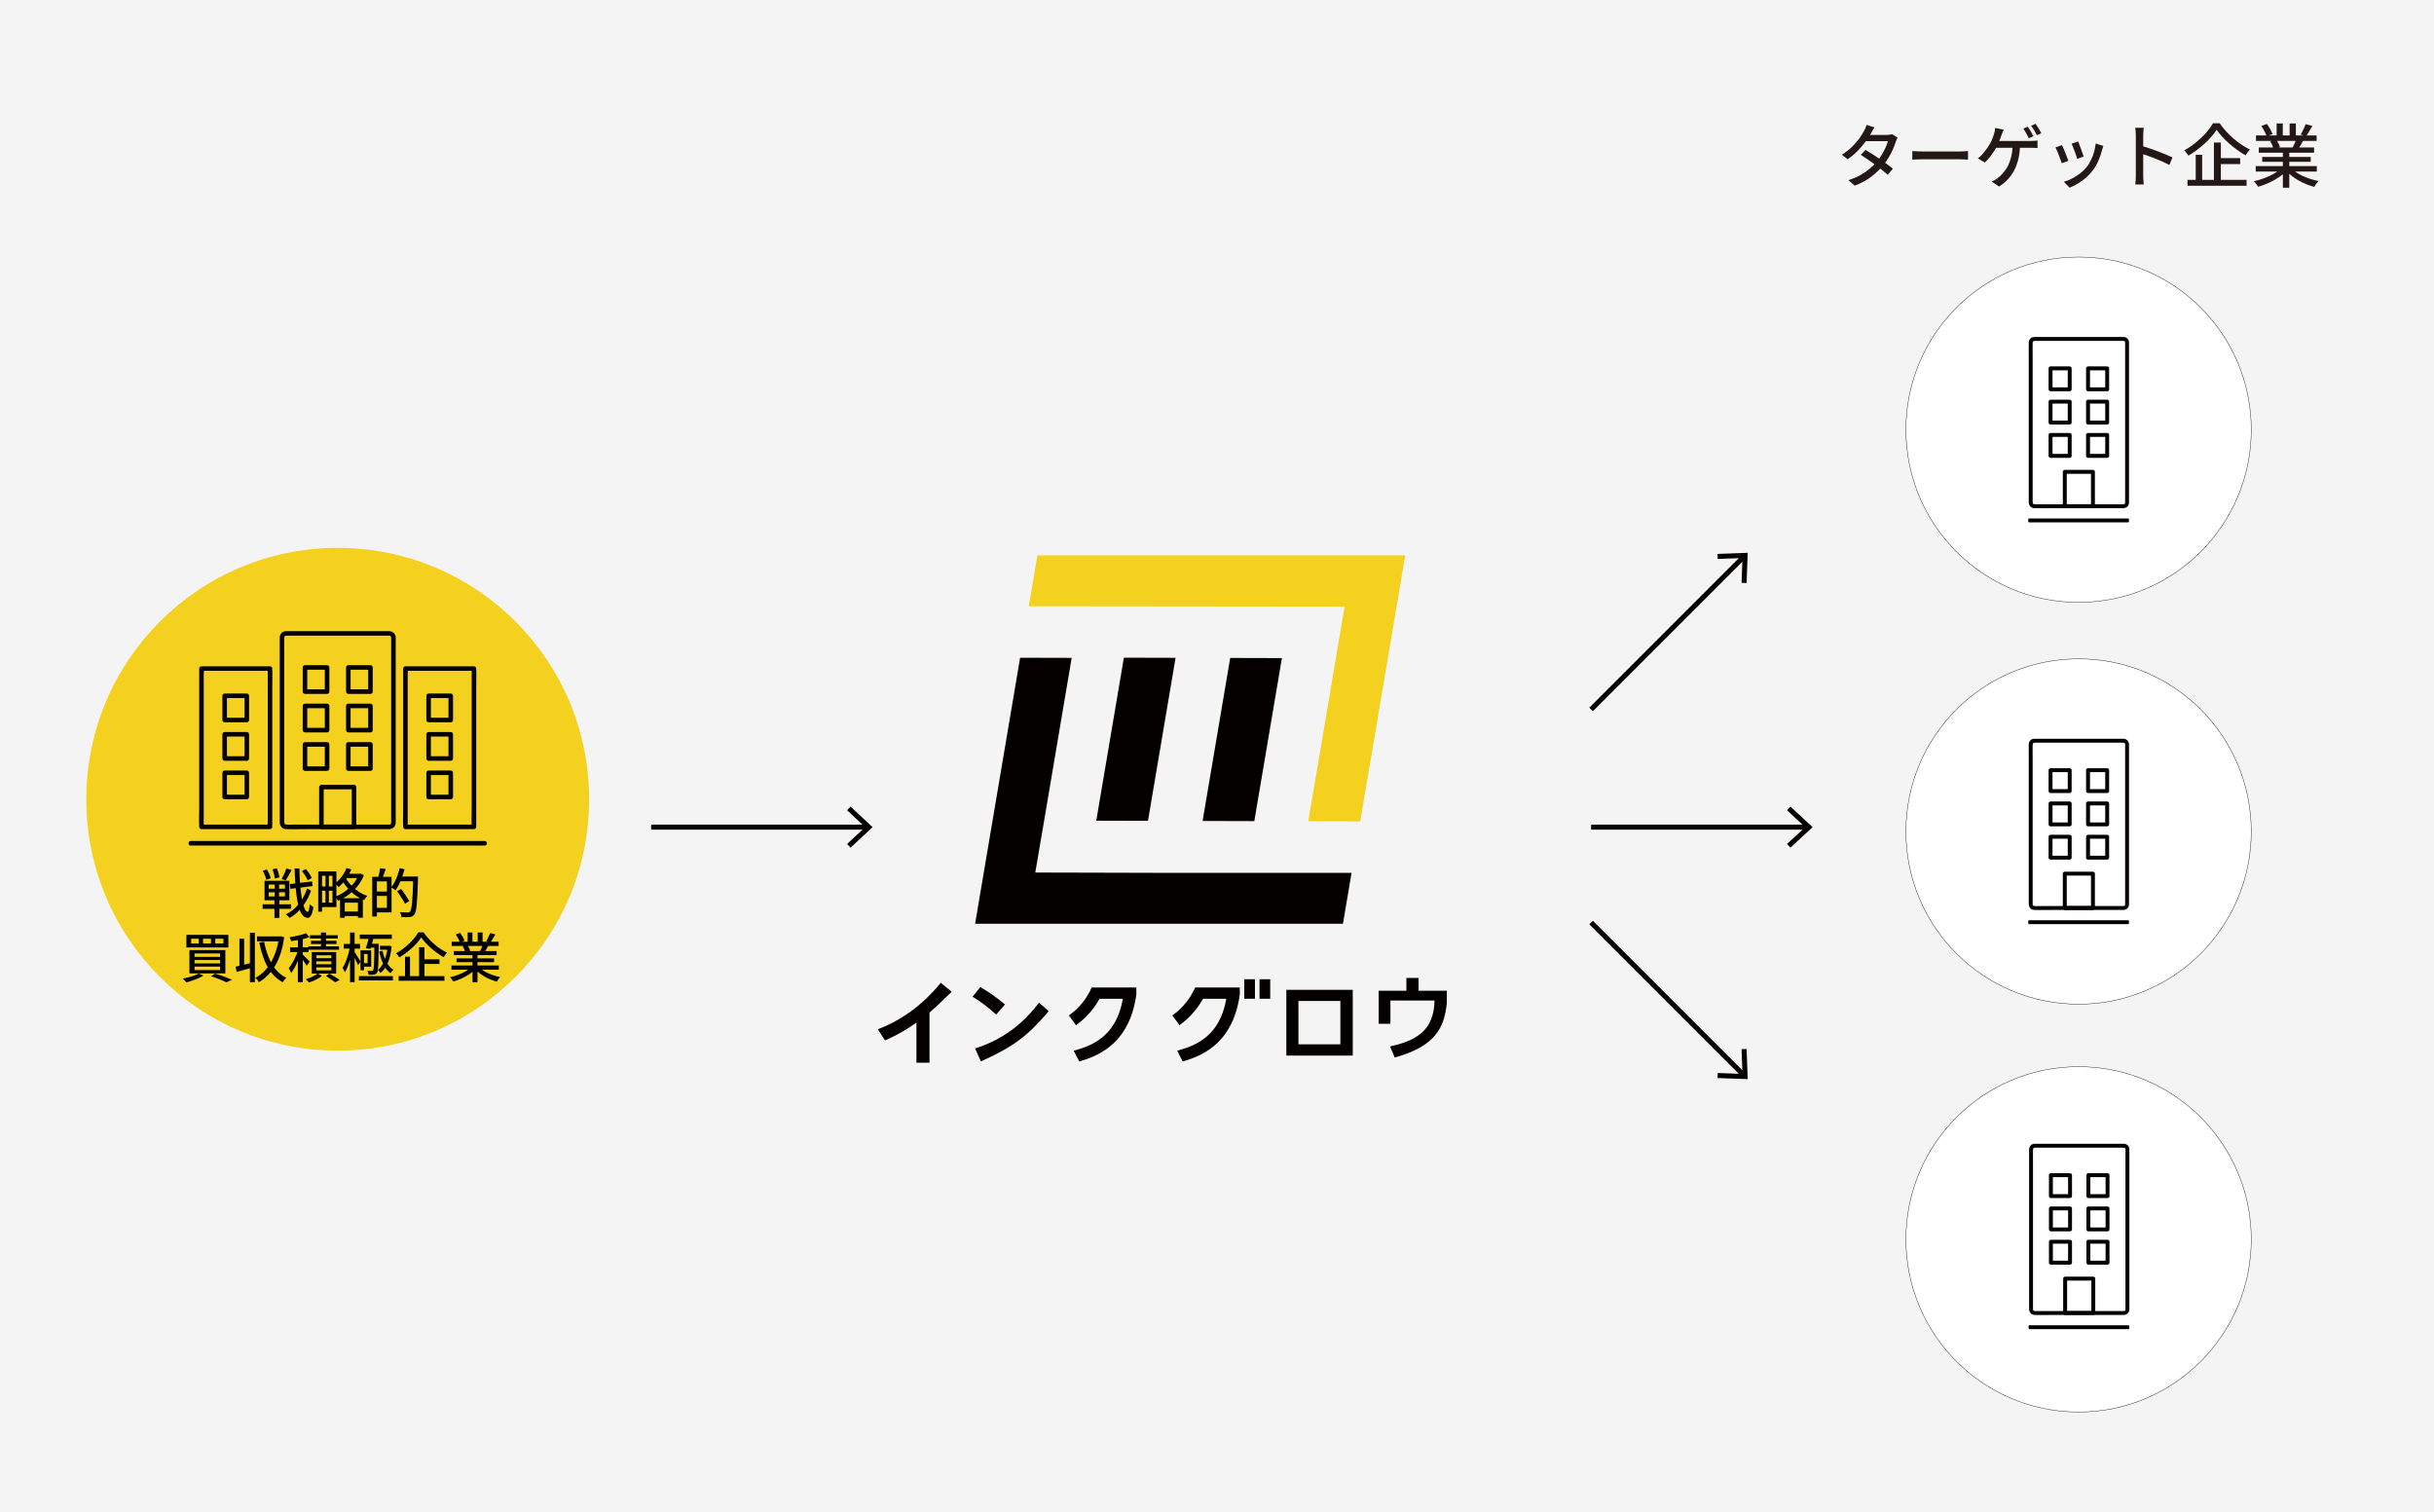 <?xml version="1.0" encoding="UTF-8"?>
<svg id="_レイヤー_2" data-name="レイヤー 2" xmlns="http://www.w3.org/2000/svg" viewBox="0 0 1453.79 903.24">
  <defs>
    <style>
      .cls-1 {
        fill: #231815;
      }

      .cls-2 {
        fill: none;
        stroke: #040000;
        stroke-width: 3px;
      }

      .cls-2, .cls-3 {
        stroke-miterlimit: 10;
      }

      .cls-4 {
        fill: #f4d01f;
      }

      .cls-5 {
        fill: #f4f4f4;
      }

      .cls-6 {
        fill: #040000;
      }

      .cls-3 {
        fill: #fff;
        stroke: #231815;
        stroke-width: .25px;
      }
    </style>
  </defs>
  <g id="_レイヤー_1-2" data-name="レイヤー 1">
    <g>
      <rect class="cls-5" width="1453.79" height="903.24"/>
      <circle class="cls-4" cx="201.71" cy="477.38" r="150.15"/>
      <g>
        <path class="cls-1" d="M1119.6,76.09c-.41.61-.82,1.27-1.22,1.98-.4.72-.71,1.28-.93,1.69-.88,1.54-2,3.24-3.37,5.08-1.36,1.85-2.93,3.66-4.69,5.43-1.76,1.78-3.69,3.4-5.79,4.86l-3.51-2.73c2.4-1.49,4.46-3.09,6.18-4.79,1.72-1.71,3.16-3.37,4.32-5,1.16-1.63,2.07-3.06,2.73-4.3.25-.41.53-.98.85-1.71.32-.73.56-1.4.72-2l4.71,1.49ZM1133.4,82.21c-.19.33-.39.74-.6,1.22-.21.48-.38.93-.52,1.34-.41,1.32-.97,2.78-1.67,4.38-.7,1.6-1.54,3.22-2.52,4.86-.98,1.64-2.07,3.22-3.29,4.73-1.9,2.34-4.24,4.58-7,6.72-2.77,2.14-6.11,3.95-10.02,5.43l-3.76-3.31c2.7-.83,5.1-1.83,7.21-3.02,2.11-1.18,3.97-2.47,5.6-3.86,1.63-1.39,3.04-2.8,4.26-4.24,1.02-1.21,1.96-2.53,2.83-3.97.87-1.43,1.62-2.87,2.27-4.3.65-1.43,1.11-2.73,1.38-3.88h-14.75l1.57-3.72h12.56c.58,0,1.14-.04,1.7-.12.55-.08,1.02-.19,1.4-.33l3.35,2.07ZM1114.27,89.52c1.29.77,2.69,1.63,4.17,2.58,1.49.95,2.98,1.94,4.46,2.98,1.49,1.03,2.9,2.03,4.24,3,1.34.96,2.49,1.86,3.45,2.69l-3.06,3.64c-.94-.85-2.06-1.8-3.37-2.85-1.31-1.05-2.71-2.12-4.22-3.22-1.5-1.1-2.99-2.16-4.46-3.16-1.47-1.01-2.83-1.91-4.07-2.71l2.85-2.93Z"/>
        <path class="cls-1" d="M1142.2,90.23c.47.03,1.04.06,1.71.1.67.04,1.41.08,2.19.1.79.03,1.54.04,2.25.04h22.48c.99,0,1.89-.03,2.69-.1.8-.07,1.45-.12,1.94-.14v5.12c-.47-.03-1.13-.07-1.98-.12-.85-.05-1.74-.08-2.65-.08h-22.48c-1.13,0-2.26.02-3.39.06s-2.05.09-2.77.14v-5.12Z"/>
        <path class="cls-1" d="M1196.71,77.42c-.19.5-.4,1.03-.62,1.59-.22.56-.41,1.07-.58,1.51-.19.66-.45,1.38-.76,2.17-.32.79-.66,1.59-1.01,2.42-.36.83-.72,1.61-1.07,2.36-.55,1.05-1.23,2.18-2.03,3.39-.8,1.21-1.65,2.36-2.54,3.45-.9,1.09-1.78,2-2.67,2.75l-4.09-2.48c.74-.52,1.47-1.15,2.17-1.88.7-.73,1.37-1.5,2-2.31.63-.81,1.21-1.61,1.74-2.4.52-.79.96-1.49,1.32-2.13.58-.99,1.06-2,1.45-3.02.39-1.02.7-1.91.95-2.69.19-.61.35-1.23.48-1.88.12-.65.2-1.26.23-1.84l5.04.99ZM1206.55,86.47c-.08,3.14-.43,5.98-1.03,8.51-.61,2.54-1.45,4.81-2.52,6.84-1.07,2.03-2.37,3.84-3.88,5.43s-3.22,2.99-5.12,4.17l-4.42-2.98c.66-.25,1.31-.56,1.94-.93.63-.37,1.18-.75,1.65-1.14,1.13-.85,2.21-1.86,3.24-3.02s1.97-2.53,2.81-4.13c.84-1.6,1.51-3.45,2.03-5.56.51-2.11.79-4.51.85-7.21h4.46ZM1190.93,84.19h21.99c.52,0,1.17-.02,1.94-.06s1.47-.1,2.11-.19v4.46c-.72-.05-1.45-.09-2.21-.1-.76-.01-1.37-.02-1.84-.02h-22.4l.41-4.09ZM1211.14,75.68c.36.5.74,1.08,1.16,1.76.41.68.81,1.36,1.2,2.05.39.69.72,1.31.99,1.86l-2.73,1.2c-.41-.85-.92-1.82-1.53-2.91-.61-1.09-1.18-2.03-1.74-2.83l2.64-1.12ZM1215.85,73.94c.36.5.75,1.09,1.18,1.8.43.7.84,1.39,1.24,2.07.4.68.72,1.26.97,1.76l-2.69,1.16c-.44-.88-.97-1.85-1.59-2.91-.62-1.06-1.22-1.98-1.8-2.75l2.69-1.12Z"/>
        <path class="cls-1" d="M1231.59,86.67c.25.47.54,1.11.89,1.92.34.81.7,1.69,1.07,2.62.37.94.72,1.83,1.05,2.69.33.85.59,1.57.79,2.15l-3.93,1.45c-.17-.52-.41-1.23-.74-2.13-.33-.9-.68-1.83-1.05-2.79s-.73-1.85-1.07-2.67c-.34-.81-.64-1.43-.89-1.84l3.88-1.41ZM1256.31,87.17c-.19.52-.35.98-.48,1.36-.12.39-.23.74-.31,1.07-.55,2.2-1.29,4.37-2.21,6.49-.92,2.12-2.12,4.12-3.58,5.99-1.9,2.42-4.06,4.47-6.47,6.14-2.41,1.67-4.79,2.96-7.13,3.86l-3.43-3.51c1.54-.44,3.14-1.07,4.79-1.9s3.24-1.82,4.77-2.98c1.53-1.16,2.86-2.44,3.99-3.84.94-1.18,1.79-2.54,2.56-4.07s1.41-3.15,1.9-4.88c.5-1.72.84-3.45,1.03-5.19l4.55,1.45ZM1241.22,84.52c.19.41.44,1.03.74,1.84.3.81.63,1.68.97,2.6.34.92.66,1.8.95,2.62s.5,1.46.64,1.9l-3.88,1.4c-.11-.5-.3-1.15-.58-1.96-.28-.81-.58-1.67-.91-2.56-.33-.9-.65-1.76-.97-2.58-.32-.83-.6-1.49-.85-1.98l3.88-1.28Z"/>
        <path class="cls-1" d="M1275.69,104.86v-23.89c0-.66-.03-1.43-.08-2.29-.06-.87-.15-1.65-.29-2.33h5.08c-.06.66-.12,1.42-.19,2.27s-.1,1.64-.1,2.36v23.89c0,.44.01.98.04,1.61.03.63.07,1.27.12,1.92.05.65.11,1.23.17,1.76h-5.08c.11-.72.19-1.58.25-2.58.05-1.01.08-1.91.08-2.71ZM1279.16,87.13c1.35.39,2.87.86,4.55,1.43,1.68.56,3.38,1.17,5.08,1.82,1.71.65,3.33,1.29,4.88,1.92,1.54.63,2.85,1.21,3.93,1.74l-1.86,4.5c-1.16-.63-2.46-1.27-3.91-1.92-1.45-.65-2.93-1.27-4.44-1.88-1.52-.61-2.98-1.16-4.4-1.65-1.42-.5-2.69-.92-3.82-1.28v-4.67Z"/>
        <path class="cls-1" d="M1323.96,77.5c-.83,1.32-1.84,2.67-3.04,4.05-1.2,1.38-2.54,2.75-4.03,4.11-1.49,1.36-3.06,2.67-4.71,3.91s-3.35,2.37-5.08,3.39c-.17-.3-.39-.65-.68-1.03-.29-.39-.59-.76-.91-1.14s-.63-.7-.93-.97c2.42-1.32,4.75-2.89,6.96-4.69,2.22-1.8,4.22-3.71,5.99-5.72,1.78-2.01,3.19-3.94,4.24-5.79h4.01c1.1,1.63,2.36,3.21,3.76,4.75,1.41,1.54,2.89,3,4.46,4.36s3.2,2.61,4.88,3.74c1.68,1.13,3.35,2.08,5,2.85-.5.47-.97,1.02-1.43,1.65-.46.63-.86,1.24-1.22,1.82-1.63-.94-3.27-2-4.92-3.2-1.65-1.2-3.25-2.47-4.79-3.8-1.54-1.34-2.96-2.71-4.24-4.13s-2.39-2.8-3.33-4.15ZM1306.56,107.42h35.29v3.55h-35.29v-3.55ZM1311.48,92.46h3.84v16.74h-3.84v-16.74ZM1322.35,85.14h4.13v24.18h-4.13v-24.18ZM1324.25,94.44h13.76v3.55h-13.76v-3.55Z"/>
        <path class="cls-1" d="M1362.52,100.56l3.14,1.45c-1.3,1.41-2.87,2.73-4.71,3.97-1.85,1.24-3.83,2.34-5.95,3.29-2.12.95-4.22,1.72-6.28,2.29-.19-.36-.43-.74-.72-1.14-.29-.4-.59-.79-.91-1.18-.32-.39-.63-.72-.93-.99,2.07-.44,4.13-1.05,6.2-1.82s4-1.66,5.79-2.67c1.79-1.01,3.25-2.07,4.38-3.2ZM1347.31,99.2h36.49v3.26h-36.49v-3.26ZM1347.47,80.89h36.2v3.26h-36.2v-3.26ZM1349.13,88.08h33.02v3.14h-33.02v-3.14ZM1350.62,75.22l3.35-1.16c.69.91,1.35,1.93,1.98,3.06.63,1.13,1.1,2.12,1.41,2.98l-3.55,1.28c-.25-.83-.67-1.82-1.28-2.98-.61-1.16-1.24-2.22-1.9-3.18ZM1351.19,93.74h28.97v2.89h-28.97v-2.89ZM1355.95,84.32l3.76-.66c.44.63.85,1.35,1.24,2.15.38.8.66,1.49.83,2.07l-3.93.74c-.14-.58-.39-1.27-.74-2.09-.36-.81-.74-1.55-1.16-2.21ZM1359.79,73.74h3.68v8.68h-3.68v-8.68ZM1363.51,89.61h3.84v22.52h-3.84v-22.52ZM1368.35,100.48c.88.85,1.93,1.68,3.16,2.48,1.23.8,2.57,1.54,4.03,2.21,1.46.68,2.98,1.26,4.57,1.76,1.58.5,3.17.9,4.77,1.2-.28.28-.58.62-.93,1.03-.34.41-.66.84-.95,1.28-.29.44-.53.84-.72,1.2-1.63-.44-3.24-.99-4.83-1.63-1.6-.65-3.13-1.4-4.61-2.25-1.47-.85-2.85-1.78-4.13-2.79-1.28-1.01-2.4-2.09-3.37-3.24l3.02-1.24ZM1367.56,73.74h3.72v8.47h-3.72v-8.47ZM1371.61,82.95l4.09.99c-.52.96-1.05,1.89-1.57,2.79-.52.9-1.02,1.66-1.49,2.29l-3.26-.95c.38-.74.79-1.6,1.22-2.56.43-.96.76-1.82,1.01-2.56ZM1377.11,74.19l4.05,1.03c-.63,1.1-1.29,2.2-1.96,3.31-.68,1.1-1.29,2.05-1.84,2.85l-3.18-.99c.36-.58.72-1.23,1.07-1.96.36-.73.7-1.47,1.03-2.21.33-.74.61-1.42.83-2.03Z"/>
      </g>
      <g>
        <path id="_パス_223" data-name="パス 223" class="cls-6" d="M547.38,634.75v-23.98c-5.61,4.06-11.64,7.51-17.99,10.29l-.79.35-4.32-6.64,1.16-.45c13.46-5.26,25.84-14.42,35.81-26.51l.64-.78,6.56,5.32-.82.79c-7.15,6.94-8.19,7.9-12.46,11.65v29.95h-7.8Z"/>
        <path id="_パス_224" data-name="パス 224" class="cls-6" d="M582.39,626.23l1.07-.35c10.95-3.55,20.92-9.63,29.08-17.75,2.64-2.64,5.12-5.44,7.42-8.38l.66-.85,5.74,5.03-.64.76c-11.95,14.1-20.68,20.57-38.92,28.84l-.92.42-3.48-7.71Z"/>
        <path id="_パス_225" data-name="パス 225" class="cls-6" d="M594.23,605.3c-3.82-3.49-7.95-6.63-12.35-9.38l-.97-.6,4.61-5.76.75.44c4.66,2.71,9.08,5.83,13.19,9.32l.79.66-5.27,6-.76-.69Z"/>
        <path id="_パス_226" data-name="パス 226" class="cls-6" d="M768.31,591.21h39.67v39.27h-39.67v-39.27ZM800.58,597.87h-25.05v25.89h25.05v-25.89Z"/>
        <path id="_パス_227" data-name="パス 227" class="cls-6" d="M830.3,624.99l.7-.15c20.71-4.49,25.38-14.14,25.85-27.25h-26.37v13.89h-7.02v-19.74h16.56v-7.62h7.27v7.62h16.89v7.17c-1.45,15.18-7.08,25.9-30.62,32.58l-.52.15-2.75-6.65Z"/>
        <path id="_パス_228" data-name="パス 228" class="cls-6" d="M641.31,627.54l2.32-.65c15.57-4.36,24.17-14,27.03-30.34h-13.86c-2.49,4.23-6.16,9.65-12.43,14.51l-1.67,1.29-4.27-5.83,1.51-1.15c4.94-3.82,8.9-8.76,11.58-14.4l.53-1.17h26.67v4.18c-3.83,27.6-20.35,35.77-32.44,39.52l-1.65.52-3.32-6.49Z"/>
        <path id="_パス_229" data-name="パス 229" class="cls-6" d="M703.1,627.54l2.32-.65c15.57-4.36,24.17-14,27.03-30.34h-13.86c-2.49,4.23-6.16,9.65-12.43,14.51l-1.67,1.29-4.27-5.83,1.51-1.15c4.94-3.82,8.9-8.76,11.58-14.4l.53-1.17h26.67v4.18c-3.83,27.6-20.35,35.77-32.44,39.52l-1.65.52-3.32-6.49Z"/>
        <rect id="_長方形_16" data-name="長方形 16" class="cls-6" x="752.29" y="584.89" width="6.38" height="11.65"/>
        <rect id="_長方形_17" data-name="長方形 17" class="cls-6" x="743.18" y="584.89" width="6.38" height="11.65"/>
        <polygon class="cls-6" points="654.79 490.19 685.67 490.27 702.15 392.9 671.28 392.82 654.79 490.19"/>
        <polygon class="cls-6" points="718.3 490.35 749.18 490.44 765.66 393.07 734.78 392.99 718.3 490.35"/>
        <polygon class="cls-4" points="803.12 362.31 781.42 490.52 812.44 490.6 839.31 331.71 619.63 331.71 614.48 362.11 803.12 362.31"/>
        <polygon class="cls-6" points="696.77 521.35 681.87 521.31 651 521.23 618.36 521.15 623.62 490.31 640.1 392.94 609.3 392.86 582.42 551.75 802.12 551.75 807.26 521.35 696.77 521.35"/>
      </g>
      <g>
        <path class="cls-6" d="M232.64,492.51h-57c-1.54,0-3.11.09-4.65,0-1.16-.07-1.22-.87-1.22-1.77v-100.41c0-3.13-.08-6.27,0-9.4.03-1.22.96-1.26,1.91-1.26h59.17c.99,0,2.67-.33,2.8,1.05.07.78,0,1.6,0,2.38v107.07c0,.87.24,2.27-1.01,2.35-1.72.11-1.74,2.8,0,2.7,2.11-.13,3.63-1.64,3.71-3.77.01-.28,0-.55,0-.83v-107.8c0-.71.03-1.42,0-2.13-.09-2.11-1.66-3.63-3.76-3.71-.42-.02-.85,0-1.28,0h-59.72c-.37,0-.74-.02-1.11.02-2,.18-3.34,1.81-3.41,3.76-.03.88,0,1.76,0,2.64v14.69c0,7.64,0,15.27,0,22.91v69.93c0,2.28,1.29,4.2,3.77,4.29,4.42.16,8.88,0,13.31,0h48.48c1.74,0,1.74-2.7,0-2.7Z"/>
        <path class="cls-6" d="M211.44,492.51h-19.46c.45.45.9.9,1.35,1.35v-23.75c-.45.45-.9.9-1.35,1.35h19.46c-.45-.45-.9-.9-1.35-1.35v23.75c0,1.74,2.7,1.74,2.7,0v-23.75c0-.73-.62-1.35-1.35-1.35h-19.46c-.73,0-1.35.62-1.35,1.35v23.75c0,.73.62,1.35,1.35,1.35h19.46c1.74,0,1.74-2.7,0-2.7Z"/>
        <path class="cls-6" d="M195.37,457.73h-13.22l1.35,1.35v-14.46c-.45.45-.9.9-1.35,1.35h13.22c-.45-.45-.9-.9-1.35-1.35v14.46c0,1.74,2.7,1.74,2.7,0v-14.46c0-.73-.62-1.35-1.35-1.35h-13.22c-.73,0-1.35.62-1.35,1.35v14.46c0,.73.62,1.35,1.35,1.35h13.22c1.74,0,1.74-2.7,0-2.7Z"/>
        <path class="cls-6" d="M195.37,434.74h-13.22l1.35,1.35v-14.46l-1.35,1.35h13.22c-.45-.45-.9-.9-1.35-1.35v14.46c0,1.74,2.7,1.74,2.7,0v-14.46c0-.73-.62-1.35-1.35-1.35h-13.22c-.73,0-1.35.62-1.35,1.35v14.46c0,.73.62,1.35,1.35,1.35h13.22c1.74,0,1.74-2.7,0-2.7Z"/>
        <path class="cls-6" d="M195.37,411.75h-13.22c.45.45.9.9,1.35,1.35v-14.46l-1.35,1.35h13.22c-.45-.45-.9-.9-1.35-1.35v14.46c0,1.74,2.7,1.74,2.7,0v-14.46c0-.73-.62-1.35-1.35-1.35h-13.22c-.73,0-1.35.62-1.35,1.35v14.46c0,.73.62,1.35,1.35,1.35h13.22c1.74,0,1.74-2.7,0-2.7Z"/>
        <path class="cls-6" d="M221.27,457.73h-13.22l1.35,1.35v-14.46c-.45.45-.9.9-1.35,1.35h13.22c-.45-.45-.9-.9-1.35-1.35v14.46c0,1.74,2.7,1.74,2.7,0v-14.46c0-.73-.62-1.35-1.35-1.35h-13.22c-.73,0-1.35.62-1.35,1.35v14.46c0,.73.62,1.35,1.35,1.35h13.22c1.74,0,1.74-2.7,0-2.7Z"/>
        <path class="cls-6" d="M221.27,434.74h-13.22c.45.45.9.9,1.35,1.35v-14.46l-1.35,1.35h13.22c-.45-.45-.9-.9-1.35-1.35v14.46c0,1.74,2.7,1.74,2.7,0v-14.46c0-.73-.62-1.35-1.35-1.35h-13.22c-.73,0-1.35.62-1.35,1.35v14.46c0,.73.62,1.35,1.35,1.35h13.22c1.74,0,1.74-2.7,0-2.7Z"/>
        <path class="cls-6" d="M221.27,411.75h-13.22l1.35,1.35v-14.46c-.45.45-.9.9-1.35,1.35h13.22c-.45-.45-.9-.9-1.35-1.35v14.46c0,1.74,2.7,1.74,2.7,0v-14.46c0-.73-.62-1.35-1.35-1.35h-13.22c-.73,0-1.35.62-1.35,1.35v14.46c0,.73.62,1.35,1.35,1.35h13.22c1.74,0,1.74-2.7,0-2.7Z"/>
        <path class="cls-6" d="M269.23,474.68h-13.22c.45.45.9.9,1.35,1.35v-14.46c-.45.45-.9.9-1.35,1.35h13.22c-.45-.45-.9-.9-1.35-1.35v14.46c0,1.74,2.7,1.74,2.7,0v-14.46c0-.73-.62-1.35-1.35-1.35h-13.22c-.73,0-1.35.62-1.35,1.35v14.46c0,.73.62,1.35,1.35,1.35h13.22c1.74,0,1.74-2.7,0-2.7Z"/>
        <path class="cls-6" d="M269.23,451.69h-13.22c.45.45.9.9,1.35,1.35v-14.46c-.45.45-.9.9-1.35,1.35h13.22l-1.35-1.35v14.46c0,1.74,2.7,1.74,2.7,0v-14.46c0-.73-.62-1.35-1.35-1.35h-13.22c-.73,0-1.35.62-1.35,1.35v14.46c0,.73.62,1.35,1.35,1.35h13.22c1.74,0,1.74-2.7,0-2.7Z"/>
        <path class="cls-6" d="M283.08,492.51h-40.92c.45.45.9.9,1.35,1.35v-90.67c0-1.19.17-2.53,0-3.71,0-.05,0-.11,0-.16-.45.45-.9.9-1.35,1.35h40.92l-1.35-1.35v82.91c0,3.81-.17,7.66,0,11.47,0,.05,0,.1,0,.16,0,1.74,2.7,1.74,2.7,0v-82.91c0-3.81.17-7.66,0-11.47,0-.05,0-.1,0-.16,0-.73-.62-1.35-1.35-1.35h-40.92c-.73,0-1.35.62-1.35,1.35v82.91c0,3.81-.17,7.66,0,11.47,0,.05,0,.1,0,.16,0,.73.62,1.35,1.35,1.35h40.92c1.74,0,1.74-2.7,0-2.7Z"/>
        <path class="cls-6" d="M269.23,428.7h-13.22c.45.45.9.9,1.35,1.35v-14.46c-.45.45-.9.9-1.35,1.35h13.22c-.45-.45-.9-.9-1.35-1.35v14.46c0,1.74,2.7,1.74,2.7,0v-14.46c0-.73-.62-1.35-1.35-1.35h-13.22c-.73,0-1.35.62-1.35,1.35v14.46c0,.73.62,1.35,1.35,1.35h13.22c1.74,0,1.74-2.7,0-2.7Z"/>
        <path class="cls-6" d="M134.19,477.38h13.22c.73,0,1.35-.62,1.35-1.35v-14.46c0-.73-.62-1.35-1.35-1.35h-13.22c-.73,0-1.35.62-1.35,1.35v14.46c0,1.74,2.7,1.74,2.7,0v-14.46c-.45.45-.9.9-1.35,1.35h13.22c-.45-.45-.9-.9-1.35-1.35v14.46l1.35-1.35h-13.22c-1.74,0-1.74,2.7,0,2.7Z"/>
        <path class="cls-6" d="M134.19,454.39h13.22c.73,0,1.35-.62,1.35-1.35v-14.46c0-.73-.62-1.35-1.35-1.35h-13.22c-.73,0-1.35.62-1.35,1.35v14.46c0,1.74,2.7,1.74,2.7,0v-14.46l-1.35,1.35h13.22c-.45-.45-.9-.9-1.35-1.35v14.46c.45-.45.9-.9,1.35-1.35h-13.22c-1.74,0-1.74,2.7,0,2.7Z"/>
        <path class="cls-6" d="M120.34,495.21h40.92c.73,0,1.35-.62,1.35-1.35v-82.91c0-3.81.17-7.66,0-11.47,0-.05,0-.1,0-.16,0-.73-.62-1.35-1.35-1.35h-40.92c-.73,0-1.35.62-1.35,1.35v82.91c0,3.81-.17,7.66,0,11.47,0,.05,0,.1,0,.16,0,1.74,2.7,1.74,2.7,0v-90.67c0-1.19.17-2.53,0-3.71,0-.05,0-.11,0-.16-.45.45-.9.9-1.35,1.35h40.92c-.45-.45-.9-.9-1.35-1.35v90.67c0,1.19-.17,2.53,0,3.71,0,.05,0,.11,0,.16.45-.45.9-.9,1.35-1.35h-40.92c-1.74,0-1.74,2.7,0,2.7Z"/>
        <path class="cls-6" d="M134.19,431.4h13.22c.73,0,1.35-.62,1.35-1.35v-14.46c0-.73-.62-1.35-1.35-1.35h-13.22c-.73,0-1.35.62-1.35,1.35v14.46c0,1.74,2.7,1.74,2.7,0v-14.46c-.45.45-.9.9-1.35,1.35h13.22c-.45-.45-.9-.9-1.35-1.35v14.46l1.35-1.35h-13.22c-1.74,0-1.74,2.7,0,2.7Z"/>
        <path class="cls-6" d="M113.93,505.03h168.41c2.28,0,4.58.06,6.86,0,.1,0,.2,0,.3,0,1.74,0,1.74-2.7,0-2.7H121.08c-2.28,0-4.58-.06-6.86,0-.1,0-.2,0-.3,0-1.74,0-1.74,2.7,0,2.7h0Z"/>
      </g>
      <g>
        <circle class="cls-3" cx="1241.51" cy="256.65" r="103.13"/>
        <path class="cls-6" d="M1268.42,301.18h-49.28c-1.33,0-2.69.07-4.02,0-1.01-.06-1.05-.75-1.05-1.53v-86.82c0-2.71-.07-5.42,0-8.13.03-1.06.83-1.09,1.65-1.09h51.16c.86,0,2.31-.28,2.42.91.06.67,0,1.38,0,2.05v92.57c0,.75.21,1.96-.87,2.03-1.49.09-1.5,2.42,0,2.33,1.83-.11,3.14-1.42,3.2-3.26,0-.24,0-.48,0-.72v-93.2c0-.61.03-1.23,0-1.84-.08-1.82-1.43-3.14-3.25-3.21-.37-.01-.74,0-1.1,0h-51.63c-.32,0-.64-.01-.96.02-1.73.16-2.89,1.57-2.95,3.25-.03.76,0,1.52,0,2.28v92.97c0,1.97,1.12,3.63,3.26,3.71,3.83.14,7.68,0,11.51,0h41.91c1.5,0,1.5-2.33,0-2.33Z"/>
        <path class="cls-6" d="M1250.09,301.18h-16.82l1.17,1.17v-20.53c-.39.39-.78.78-1.17,1.17h16.82c-.39-.39-.78-.78-1.17-1.17v20.53c0,1.5,2.33,1.5,2.33,0v-20.53c0-.63-.53-1.17-1.17-1.17h-16.82c-.63,0-1.17.53-1.17,1.17v20.53c0,.63.53,1.17,1.17,1.17h16.82c1.5,0,1.5-2.33,0-2.33Z"/>
        <path class="cls-6" d="M1236.2,271.11h-11.43c.39.39.78.78,1.17,1.17v-12.5c-.39.39-.78.78-1.17,1.17h11.43c-.39-.39-.78-.78-1.17-1.17v12.5c0,1.5,2.33,1.5,2.33,0v-12.5c0-.63-.53-1.17-1.17-1.17h-11.43c-.63,0-1.17.53-1.17,1.17v12.5c0,.63.53,1.17,1.17,1.17h11.43c1.5,0,1.5-2.33,0-2.33Z"/>
        <path class="cls-6" d="M1236.2,251.23h-11.43c.39.39.78.78,1.17,1.17v-12.5c-.39.39-.78.78-1.17,1.17h11.43l-1.17-1.17v12.5c0,1.5,2.33,1.5,2.33,0v-12.5c0-.63-.53-1.17-1.17-1.17h-11.43c-.63,0-1.17.53-1.17,1.17v12.5c0,.63.53,1.17,1.17,1.17h11.43c1.5,0,1.5-2.33,0-2.33Z"/>
        <path class="cls-6" d="M1236.2,231.36h-11.43l1.17,1.17v-12.5l-1.17,1.17h11.43l-1.17-1.17v12.5c0,1.5,2.33,1.5,2.33,0v-12.5c0-.63-.53-1.17-1.17-1.17h-11.43c-.63,0-1.17.53-1.17,1.17v12.5c0,.63.53,1.17,1.17,1.17h11.43c1.5,0,1.5-2.33,0-2.33Z"/>
        <path class="cls-6" d="M1258.59,271.11h-11.43l1.17,1.17v-12.5c-.39.39-.78.78-1.17,1.17h11.43c-.39-.39-.78-.78-1.17-1.17v12.5c0,1.5,2.33,1.5,2.33,0v-12.5c0-.63-.53-1.17-1.17-1.17h-11.43c-.63,0-1.17.53-1.17,1.17v12.5c0,.63.53,1.17,1.17,1.17h11.43c1.5,0,1.5-2.33,0-2.33Z"/>
        <path class="cls-6" d="M1258.59,251.23h-11.43l1.17,1.17v-12.5c-.39.39-.78.78-1.17,1.17h11.43l-1.17-1.17v12.5c0,1.5,2.33,1.5,2.33,0v-12.5c0-.63-.53-1.17-1.17-1.17h-11.43c-.63,0-1.17.53-1.17,1.17v12.5c0,.63.53,1.17,1.17,1.17h11.43c1.5,0,1.5-2.33,0-2.33Z"/>
        <path class="cls-6" d="M1258.59,231.36h-11.43c.39.39.78.78,1.17,1.17v-12.5c-.39.39-.78.78-1.17,1.17h11.43l-1.17-1.17v12.5c0,1.5,2.33,1.5,2.33,0v-12.5c0-.63-.53-1.17-1.17-1.17h-11.43c-.63,0-1.17.53-1.17,1.17v12.5c0,.63.53,1.17,1.17,1.17h11.43c1.5,0,1.5-2.33,0-2.33Z"/>
        <path class="cls-6" d="M1211.83,312.01h56.95c.77,0,1.55.05,2.32,0,.03,0,.07,0,.1,0,.59,0,.59-2.33,0-2.33h-56.95c-.77,0-1.55-.05-2.32,0-.03,0-.07,0-.1,0-.59,0-.59,2.33,0,2.33h0Z"/>
      </g>
      <g>
        <circle class="cls-3" cx="1241.51" cy="496.64" r="103.13"/>
        <path class="cls-6" d="M1268.42,541.17h-49.28c-1.33,0-2.69.07-4.02,0-1.01-.06-1.05-.75-1.05-1.53v-86.82c0-2.71-.07-5.42,0-8.13.03-1.06.83-1.09,1.65-1.09h51.16c.86,0,2.31-.28,2.42.91.06.67,0,1.38,0,2.05v92.57c0,.75.21,1.96-.87,2.03-1.49.09-1.5,2.42,0,2.33,1.83-.11,3.14-1.42,3.2-3.26,0-.24,0-.48,0-.72v-93.2c0-.61.03-1.23,0-1.84-.08-1.82-1.43-3.14-3.25-3.21-.37-.01-.74,0-1.1,0h-51.63c-.32,0-.64-.01-.96.02-1.73.16-2.89,1.57-2.95,3.25-.03.76,0,1.52,0,2.28v92.97c0,1.97,1.12,3.63,3.26,3.71,3.83.14,7.68,0,11.51,0h41.91c1.5,0,1.5-2.33,0-2.33Z"/>
        <path class="cls-6" d="M1250.09,541.17h-16.82c.39.39.78.78,1.17,1.17v-20.53l-1.17,1.17h16.82c-.39-.39-.78-.78-1.17-1.17v20.53c0,1.5,2.33,1.5,2.33,0v-20.53c0-.63-.53-1.17-1.17-1.17h-16.82c-.63,0-1.17.53-1.17,1.17v20.53c0,.63.53,1.17,1.17,1.17h16.82c1.5,0,1.5-2.33,0-2.33Z"/>
        <path class="cls-6" d="M1236.2,511.1h-11.43c.39.39.78.78,1.17,1.17v-12.5c-.39.39-.78.78-1.17,1.17h11.43c-.39-.39-.78-.78-1.17-1.17v12.5c0,1.5,2.33,1.5,2.33,0v-12.5c0-.63-.53-1.17-1.17-1.17h-11.43c-.63,0-1.17.53-1.17,1.17v12.5c0,.63.53,1.17,1.17,1.17h11.43c1.5,0,1.5-2.33,0-2.33Z"/>
        <path class="cls-6" d="M1236.2,491.22h-11.43c.39.39.78.78,1.17,1.17v-12.5c-.39.39-.78.78-1.17,1.17h11.43c-.39-.39-.78-.78-1.17-1.17v12.5c0,1.5,2.33,1.5,2.33,0v-12.5c0-.63-.53-1.17-1.17-1.17h-11.43c-.63,0-1.17.53-1.17,1.17v12.5c0,.63.53,1.17,1.17,1.17h11.43c1.5,0,1.5-2.33,0-2.33Z"/>
        <path class="cls-6" d="M1236.2,471.34h-11.43c.39.39.78.78,1.17,1.17v-12.5c-.39.39-.78.78-1.17,1.17h11.43c-.39-.39-.78-.78-1.17-1.17v12.5c0,1.5,2.33,1.5,2.33,0v-12.5c0-.63-.53-1.17-1.17-1.17h-11.43c-.63,0-1.17.53-1.17,1.17v12.5c0,.63.53,1.17,1.17,1.17h11.43c1.5,0,1.5-2.33,0-2.33Z"/>
        <path class="cls-6" d="M1258.59,511.1h-11.43c.39.39.78.78,1.17,1.17v-12.5c-.39.39-.78.78-1.17,1.17h11.43c-.39-.39-.78-.78-1.17-1.17v12.5c0,1.5,2.33,1.5,2.33,0v-12.5c0-.63-.53-1.17-1.17-1.17h-11.43c-.63,0-1.17.53-1.17,1.17v12.5c0,.63.53,1.17,1.17,1.17h11.43c1.5,0,1.5-2.33,0-2.33Z"/>
        <path class="cls-6" d="M1258.59,491.22h-11.43c.39.39.78.78,1.17,1.17v-12.5c-.39.39-.78.78-1.17,1.17h11.43l-1.17-1.17v12.5c0,1.5,2.33,1.5,2.33,0v-12.5c0-.63-.53-1.17-1.17-1.17h-11.43c-.63,0-1.17.53-1.17,1.17v12.5c0,.63.53,1.17,1.17,1.17h11.43c1.5,0,1.5-2.33,0-2.33Z"/>
        <path class="cls-6" d="M1258.59,471.34h-11.43c.39.39.78.78,1.17,1.17v-12.5c-.39.39-.78.78-1.17,1.17h11.43l-1.17-1.17v12.5c0,1.5,2.33,1.5,2.33,0v-12.5c0-.63-.53-1.17-1.17-1.17h-11.43c-.63,0-1.17.53-1.17,1.17v12.5c0,.63.53,1.17,1.17,1.17h11.43c1.5,0,1.5-2.33,0-2.33Z"/>
        <path class="cls-6" d="M1211.83,551.99h56.95c.77,0,1.55.05,2.32,0,.03,0,.07,0,.1,0,.59,0,.59-2.33,0-2.33h-56.95c-.77,0-1.55-.05-2.32,0-.03,0-.07,0-.1,0-.59,0-.59,2.33,0,2.33h0Z"/>
      </g>
      <g>
        <circle class="cls-3" cx="1241.51" cy="740.25" r="103.13"/>
        <path class="cls-6" d="M1268.63,783.07h-49.28c-1.33,0-2.69.07-4.02,0-1.01-.06-1.05-.75-1.05-1.53v-86.82c0-2.71-.07-5.42,0-8.13.03-1.06.83-1.09,1.65-1.09h51.16c.86,0,2.31-.28,2.42.91.06.67,0,1.38,0,2.05v92.57c0,.75.21,1.96-.87,2.03-1.49.09-1.5,2.42,0,2.33,1.83-.11,3.14-1.42,3.2-3.26,0-.24,0-.48,0-.72v-93.2c0-.61.03-1.23,0-1.84-.08-1.82-1.43-3.14-3.25-3.21-.37-.01-.74,0-1.1,0h-51.63c-.32,0-.64-.01-.96.02-1.73.16-2.89,1.57-2.95,3.25-.03.76,0,1.52,0,2.28v12.7c0,6.6,0,13.2,0,19.81v60.46c0,1.97,1.12,3.63,3.26,3.71,3.83.14,7.68,0,11.51,0h41.91c1.5,0,1.5-2.33,0-2.33Z"/>
        <path class="cls-6" d="M1250.3,783.07h-16.82l1.17,1.17v-20.53l-1.17,1.17h16.82c-.39-.39-.78-.78-1.17-1.17v20.53c0,1.5,2.33,1.5,2.33,0v-20.53c0-.63-.53-1.17-1.17-1.17h-16.82c-.63,0-1.17.53-1.17,1.17v20.53c0,.63.53,1.17,1.17,1.17h16.82c1.5,0,1.5-2.33,0-2.33Z"/>
        <path class="cls-6" d="M1236.41,753h-11.43l1.17,1.17v-12.5c-.39.39-.78.78-1.17,1.17h11.43c-.39-.39-.78-.78-1.17-1.17v12.5c0,1.5,2.33,1.5,2.33,0v-12.5c0-.63-.53-1.17-1.17-1.17h-11.43c-.63,0-1.17.53-1.17,1.17v12.5c0,.63.53,1.17,1.17,1.17h11.43c1.5,0,1.5-2.33,0-2.33Z"/>
        <path class="cls-6" d="M1236.41,733.12h-11.43c.39.39.78.78,1.17,1.17v-12.5l-1.17,1.17h11.43l-1.17-1.17v12.5c0,1.5,2.33,1.5,2.33,0v-12.5c0-.63-.53-1.17-1.17-1.17h-11.43c-.63,0-1.17.53-1.17,1.17v12.5c0,.63.53,1.17,1.17,1.17h11.43c1.5,0,1.5-2.33,0-2.33Z"/>
        <path class="cls-6" d="M1236.41,713.24h-11.43c.39.39.78.78,1.17,1.17v-12.5l-1.17,1.17h11.43l-1.17-1.17v12.5c0,1.5,2.33,1.5,2.33,0v-12.5c0-.63-.53-1.17-1.17-1.17h-11.43c-.63,0-1.17.53-1.17,1.17v12.5c0,.63.53,1.17,1.17,1.17h11.43c1.5,0,1.5-2.33,0-2.33Z"/>
        <path class="cls-6" d="M1258.8,753h-11.43c.39.39.78.78,1.17,1.17v-12.5l-1.17,1.17h11.43c-.39-.39-.78-.78-1.17-1.17v12.5c0,1.5,2.33,1.5,2.33,0v-12.5c0-.63-.53-1.17-1.17-1.17h-11.43c-.63,0-1.17.53-1.17,1.17v12.5c0,.63.53,1.17,1.17,1.17h11.43c1.5,0,1.5-2.33,0-2.33Z"/>
        <path class="cls-6" d="M1258.8,733.12h-11.43l1.17,1.17v-12.5c-.39.39-.78.78-1.17,1.17h11.43l-1.17-1.17v12.5c0,1.5,2.33,1.5,2.33,0v-12.5c0-.63-.53-1.17-1.17-1.17h-11.43c-.63,0-1.17.53-1.17,1.17v12.5c0,.63.53,1.17,1.17,1.17h11.43c1.5,0,1.5-2.33,0-2.33Z"/>
        <path class="cls-6" d="M1258.8,713.24h-11.43c.39.39.78.78,1.17,1.17v-12.5l-1.17,1.17h11.43l-1.17-1.17v12.5c0,1.5,2.33,1.5,2.33,0v-12.5c0-.63-.53-1.17-1.17-1.17h-11.43c-.63,0-1.17.53-1.17,1.17v12.5c0,.63.53,1.17,1.17,1.17h11.43c1.5,0,1.5-2.33,0-2.33Z"/>
        <path class="cls-6" d="M1212.04,793.89h56.95c.77,0,1.55.05,2.32,0,.03,0,.07,0,.1,0,.59,0,.59-2.33,0-2.33h-56.95c-.77,0-1.55-.05-2.32,0-.03,0-.07,0-.1,0-.59,0-.59,2.33,0,2.33h0Z"/>
      </g>
      <g>
        <line class="cls-2" x1="388.92" y1="494.04" x2="517.94" y2="494.04"/>
        <polygon class="cls-6" points="508 506.31 505.95 504.11 516.78 494.04 505.95 483.97 508 481.77 521.19 494.04 508 506.31"/>
      </g>
      <g>
        <line class="cls-2" x1="950.34" y1="494.04" x2="1079.36" y2="494.04"/>
        <polygon class="cls-6" points="1069.42 506.31 1067.37 504.11 1078.21 494.04 1067.37 483.97 1069.42 481.77 1082.61 494.04 1069.42 506.31"/>
      </g>
      <g>
        <line class="cls-2" x1="950.34" y1="423.73" x2="1041.57" y2="332.5"/>
        <polygon class="cls-6" points="1043.21 348.2 1040.21 348.1 1040.76 333.31 1025.97 333.85 1025.86 330.85 1043.87 330.2 1043.21 348.2"/>
      </g>
      <g>
        <line class="cls-2" x1="950.34" y1="551.01" x2="1041.57" y2="642.24"/>
        <polygon class="cls-6" points="1025.86 643.89 1025.97 640.89 1040.75 641.43 1040.21 626.65 1043.21 626.54 1043.87 644.55 1025.86 643.89"/>
      </g>
      <g>
        <path d="M156.86,540.12h16.93v2.69h-16.93v-2.69ZM156.92,520.12l2.46-.8c.51.79.98,1.68,1.41,2.67.43.99.71,1.85.86,2.58l-2.62.93c-.11-.72-.37-1.59-.78-2.61-.42-1.01-.86-1.94-1.33-2.77ZM158.01,526.07h14.82v11.65h-14.82v-11.65ZM160.51,528.34v2.46h9.7v-2.46h-9.7ZM160.51,532.95v2.46h9.7v-2.46h-9.7ZM162.78,519.22l2.56-.58c.36.85.69,1.79.98,2.8.29,1.01.47,1.87.56,2.58l-2.75.7c-.04-.7-.19-1.58-.45-2.62-.26-1.05-.55-2.01-.9-2.88ZM164.09,526.9h2.59v9.63h.16v11.74h-2.91v-11.74h.16v-9.63ZM171.04,518.74l3.1.86c-.56,1.11-1.15,2.23-1.78,3.36-.63,1.13-1.21,2.09-1.74,2.88l-2.4-.83c.34-.58.69-1.23,1.04-1.97.35-.74.69-1.48,1.01-2.22.32-.75.58-1.44.77-2.08ZM183.42,530.65l2.34,1.31c-.75,2.24-1.76,4.41-3.04,6.51-1.28,2.1-2.74,4-4.38,5.68s-3.43,3.05-5.38,4.1c-.26-.36-.59-.75-.99-1.15s-.81-.75-1.22-1.02c1.98-.9,3.8-2.14,5.46-3.73,1.65-1.59,3.09-3.39,4.32-5.41,1.23-2.02,2.19-4.11,2.9-6.29ZM173.12,528.05l13.28-1.6.35,2.78-13.28,1.66-.35-2.85ZM175.97,518.71h2.85c.06,2.79.18,5.47.35,8.03s.4,4.92.69,7.07.63,4.04,1.02,5.65c.39,1.61.83,2.87,1.31,3.78.48.91,1,1.38,1.55,1.42.32,0,.58-.39.78-1.18.2-.79.36-1.93.46-3.42.17.19.39.41.67.64.28.23.56.45.85.64.29.19.51.33.66.42-.23,1.71-.53,3.03-.9,3.98-.36.95-.76,1.6-1.2,1.97-.44.36-.88.53-1.33.51-1.11-.04-2.08-.54-2.9-1.5s-1.51-2.32-2.08-4.08c-.57-1.76-1.04-3.85-1.42-6.27-.38-2.42-.68-5.12-.9-8.1-.21-2.98-.37-6.16-.48-9.55ZM180.38,520.25l2.3-1.22c.47.53.93,1.12,1.39,1.76.46.64.88,1.27,1.26,1.9.38.63.68,1.2.9,1.71l-2.46,1.41c-.17-.51-.44-1.09-.82-1.74-.37-.65-.78-1.31-1.23-1.98-.45-.67-.9-1.29-1.34-1.84Z"/>
        <path d="M190.08,520.47h2.27v24.06h-2.27v-24.06ZM191.36,529.49h8.42v2.53h-8.42v-2.53ZM191.65,520.47h9.28v21.31h-9.28v-2.62h6.94v-16.06h-6.94v-2.62ZM194.43,521.91h1.98v18.46h-1.98v-18.46ZM206.94,518.49l2.88.8c-.58,1.37-1.26,2.7-2.06,4.02-.8,1.31-1.66,2.52-2.59,3.62s-1.89,2.06-2.9,2.9c-.15-.19-.36-.42-.62-.69-.27-.27-.54-.53-.83-.78s-.55-.47-.78-.64c1.45-1.07,2.79-2.42,4.02-4.05s2.19-3.35,2.9-5.17ZM214.3,521.88h.51l.54-.13,1.95.99c-.68,1.83-1.57,3.53-2.67,5.09-1.1,1.56-2.33,2.98-3.7,4.27-1.37,1.29-2.82,2.43-4.37,3.42s-3.11,1.82-4.69,2.48c-.19-.36-.46-.78-.8-1.25-.34-.47-.67-.84-.99-1.12,1.47-.53,2.93-1.24,4.37-2.13,1.44-.88,2.8-1.9,4.08-3.06,1.28-1.15,2.42-2.4,3.42-3.76,1-1.35,1.78-2.78,2.34-4.27v-.54ZM203.07,536.5h13.66v11.65h-2.94v-8.99h-7.87v9.02h-2.85v-11.68ZM206.21,523.83c.7,1.39,1.68,2.81,2.93,4.27s2.73,2.81,4.45,4.05c1.72,1.24,3.64,2.22,5.78,2.94-.19.19-.42.44-.67.74s-.49.61-.7.93c-.21.32-.4.61-.54.86-1.6-.64-3.09-1.43-4.48-2.38-1.39-.95-2.65-1.98-3.78-3.1-1.13-1.12-2.12-2.27-2.98-3.46s-1.57-2.34-2.14-3.47l2.14-1.38ZM204.86,544.47h10.53v2.66h-10.53v-2.66ZM206.11,521.88h8.86v2.56h-8.86v-2.56Z"/>
        <path d="M222.33,523.73h2.78v23.68h-2.78v-23.68ZM223.97,532.5h8.54v2.62h-8.54v-2.62ZM224.09,523.73h9.79v21.22h-9.79v-2.72h7.01v-15.81h-7.01v-2.69ZM227.07,518.52l3.3.54c-.34,1.02-.7,2.06-1.09,3.1s-.74,1.93-1.06,2.66l-2.4-.58c.15-.53.31-1.14.48-1.81.17-.67.33-1.35.46-2.05.14-.69.24-1.32.3-1.87ZM238.72,518.52l2.91.67c-.41,1.58-.89,3.14-1.46,4.67s-1.18,2.98-1.84,4.34c-.66,1.35-1.37,2.54-2.11,3.57-.17-.17-.41-.37-.72-.59s-.62-.44-.93-.66c-.31-.21-.59-.38-.85-.51.72-.92,1.4-1.99,2.03-3.23s1.2-2.56,1.7-3.98c.5-1.42.92-2.84,1.26-4.27ZM237.18,532.31l2.37-1.34c.58.73,1.18,1.53,1.81,2.42.63.89,1.22,1.74,1.76,2.58s.99,1.57,1.33,2.21l-2.56,1.6c-.3-.66-.71-1.42-1.25-2.27-.53-.85-1.1-1.74-1.7-2.66-.6-.92-1.18-1.76-1.76-2.53ZM238.3,523.57h9.6v2.78h-9.6v-2.78ZM246.84,523.57h2.82v1.44c-.11,3.65-.22,6.74-.35,9.26s-.27,4.6-.43,6.22c-.16,1.62-.35,2.88-.58,3.78-.22.9-.5,1.55-.82,1.95-.41.53-.82.9-1.25,1.1-.43.2-.95.35-1.57.43-.55.06-1.27.09-2.16.08-.88-.01-1.79-.04-2.7-.08-.02-.43-.12-.92-.3-1.49-.18-.57-.42-1.05-.72-1.46,1.04.09,2,.14,2.88.16.88.02,1.51.03,1.92.03.32,0,.58-.03.78-.1.2-.06.4-.2.59-.42.26-.3.48-.88.67-1.74.19-.86.36-2.09.51-3.68.15-1.59.28-3.61.4-6.06.12-2.45.22-5.4.3-8.83v-.61Z"/>
        <path d="M118.69,581.46l2.78,1.25c-.88.53-1.89,1.06-3.04,1.57-1.15.51-2.34.98-3.57,1.41-1.23.43-2.4.8-3.5,1.12-.15-.21-.36-.46-.62-.75-.27-.29-.54-.57-.83-.85s-.55-.5-.78-.67c1.15-.21,2.31-.48,3.49-.8,1.17-.32,2.29-.68,3.36-1.07,1.07-.39,1.97-.79,2.72-1.2ZM111.33,558.39h25.06v7.49h-25.06v-7.49ZM113.15,567.48h21.44v13.92h-21.44v-13.92ZM114.14,560.69v2.85h4.61v-2.85h-4.61ZM116.19,569.49v2.02h15.26v-2.02h-15.26ZM116.19,573.4v2.05h15.26v-2.05h-15.26ZM116.19,577.33v2.08h15.26v-2.08h-15.26ZM121.28,560.69v2.85h4.74v-2.85h-4.74ZM126.05,583.09l2.37-1.6c1.22.36,2.44.76,3.68,1.2,1.24.44,2.42.87,3.54,1.3s2.08.82,2.86,1.18l-3.23,1.57c-.68-.36-1.51-.75-2.5-1.17-.98-.42-2.05-.84-3.2-1.28-1.15-.44-2.33-.84-3.52-1.2ZM128.57,560.69v2.85h4.9v-2.85h-4.9Z"/>
        <path d="M140.7,577.4c1.26-.26,2.77-.61,4.54-1.06,1.77-.45,3.56-.9,5.38-1.34l.38,2.82c-1.66.49-3.34.97-5.02,1.42-1.69.46-3.22.88-4.61,1.26l-.67-3.1ZM143.01,560.69h2.82v17.31h-2.82v-17.31ZM149.28,557.14h2.94v29.5h-2.94v-29.5ZM166.65,559.32h.51l.54-.13,2.02.61c-.6,4.54-1.58,8.55-2.96,12.02s-3.09,6.43-5.15,8.88c-2.06,2.45-4.4,4.44-7.02,5.95-.13-.28-.31-.58-.56-.91-.25-.33-.5-.65-.75-.96-.26-.31-.51-.56-.77-.75,1.81-.9,3.49-2.1,5.02-3.62,1.54-1.51,2.92-3.3,4.14-5.36,1.23-2.06,2.26-4.35,3.1-6.88.84-2.53,1.47-5.25,1.87-8.18v-.67ZM153.5,559.32h13.92v2.94h-13.92v-2.94ZM157.76,562.49c.62,3.26,1.49,6.3,2.62,9.12,1.13,2.82,2.57,5.29,4.32,7.42,1.75,2.13,3.86,3.81,6.34,5.02-.24.17-.49.41-.77.72-.28.31-.54.63-.8.98-.26.34-.46.65-.61.93-2.62-1.45-4.84-3.32-6.64-5.62-1.8-2.29-3.3-4.96-4.48-8.02s-2.14-6.4-2.86-10.05l2.88-.51Z"/>
        <path d="M178.17,567.09l1.82.77c-.32,1.15-.7,2.34-1.15,3.57-.45,1.23-.93,2.44-1.46,3.63-.52,1.2-1.08,2.32-1.68,3.36-.6,1.05-1.19,1.94-1.79,2.69-.17-.43-.4-.91-.69-1.46s-.55-1-.78-1.36c.55-.64,1.11-1.4,1.68-2.29s1.1-1.83,1.62-2.85c.51-1.01.98-2.04,1.39-3.09.42-1.04.76-2.04,1.04-2.98ZM182.75,557.37l2.05,2.34c-.98.38-2.1.73-3.34,1.04-1.25.31-2.52.58-3.82.8-1.3.22-2.56.41-3.78.56-.06-.34-.18-.74-.35-1.18-.17-.45-.34-.83-.51-1.15,1.15-.19,2.33-.4,3.54-.64,1.21-.23,2.35-.5,3.44-.8,1.09-.3,2.02-.62,2.78-.96ZM173.25,565.81h11.04v2.82h-11.04v-2.82ZM177.92,559.77h2.94v26.88h-2.94v-26.88ZM180.61,570.01c.21.17.52.46.93.86.41.41.84.84,1.31,1.31s.9.91,1.3,1.33c.39.42.67.72.82.91l-1.76,2.37c-.19-.34-.45-.76-.78-1.26-.33-.5-.7-1.03-1.1-1.58-.41-.55-.78-1.08-1.14-1.57-.35-.49-.66-.88-.91-1.18l1.34-1.18ZM189.79,581.37l2.46,1.57c-.64.49-1.39.99-2.26,1.49s-1.77.96-2.72,1.38-1.86.76-2.74,1.04c-.21-.3-.51-.64-.88-1.01-.37-.37-.71-.69-1.01-.94.87-.26,1.76-.58,2.67-.96.91-.38,1.75-.8,2.54-1.25.79-.45,1.43-.88,1.92-1.31ZM184.13,565.24h18.37v2.02h-18.37v-2.02ZM185.12,558.61h16.64v1.95h-16.64v-1.95ZM185.79,561.94h15.2v1.89h-15.2v-1.89ZM186.21,568.63h14.59v12.9h-14.59v-12.9ZM188.96,570.58v1.73h8.96v-1.73h-8.96ZM188.96,574.17v1.76h8.96v-1.76h-8.96ZM188.96,577.78v1.79h8.96v-1.79h-8.96ZM191.71,556.98h3.01v9.95h-3.01v-9.95ZM194.69,582.97l2.05-1.47c.72.41,1.46.83,2.21,1.28.75.45,1.47.89,2.16,1.33.69.44,1.28.83,1.78,1.17l-2.66,1.44c-.43-.32-.94-.69-1.55-1.12-.61-.43-1.25-.87-1.94-1.33-.68-.46-1.37-.89-2.05-1.3Z"/>
        <path d="M208.99,565.59l1.7.54c-.21,1.26-.48,2.57-.8,3.94-.32,1.37-.68,2.7-1.09,4.02s-.85,2.53-1.33,3.66c-.48,1.13-.98,2.1-1.49,2.91-.15-.38-.37-.82-.66-1.31-.29-.49-.54-.91-.75-1.25.49-.7.96-1.54,1.41-2.51s.86-2.02,1.25-3.15c.38-1.13.73-2.28,1.04-3.46.31-1.17.55-2.3.72-3.39ZM205.28,563.8h9.76v2.78h-9.76v-2.78ZM209.09,556.98h2.72v29.66h-2.72v-29.66ZM211.65,568.44c.17.21.43.59.77,1.14.34.54.71,1.14,1.12,1.78.41.64.77,1.24,1.1,1.79.33.56.57.95.72,1.18l-1.5,2.14c-.15-.45-.38-.99-.69-1.63-.31-.64-.63-1.3-.98-1.97-.34-.67-.67-1.31-.98-1.9-.31-.6-.56-1.06-.75-1.38l1.18-1.15ZM214.37,583.03h20.29v2.56h-20.29v-2.56ZM214.91,558.2h19.1v2.56h-19.1v-2.56ZM215.33,567.64h2.08v11.87h-2.08v-11.87ZM216.32,567.64h5.38v9.73h-5.38v-2.11h3.26v-5.5h-3.26v-2.11ZM220.48,559.25h2.85c-.19.83-.42,1.71-.67,2.62-.26.92-.51,1.8-.75,2.64-.25.84-.48,1.58-.69,2.22l-2.72-.35c.23-.66.47-1.4.72-2.21.25-.81.47-1.64.69-2.5.21-.85.41-1.66.58-2.43ZM223.65,563.7h2.53v1.18c-.04,2.84-.08,5.22-.11,7.15-.03,1.93-.09,3.5-.16,4.72-.08,1.22-.17,2.15-.29,2.82-.12.66-.27,1.13-.46,1.41-.26.38-.53.66-.83.82-.3.16-.66.26-1.09.3-.36.06-.82.1-1.38.11-.56.01-1.13,0-1.73-.05-.02-.34-.09-.74-.21-1.18-.12-.45-.26-.83-.43-1.15.55.04,1.06.07,1.5.08.45.01.79.02,1.02.02.21.02.39,0,.53-.06s.26-.19.37-.38c.11-.19.2-.59.29-1.2.08-.61.15-1.49.21-2.66.05-1.16.1-2.68.13-4.54.03-1.87.07-4.14.11-6.83v-.54ZM220.89,563.7h3.68v2.3h-4.38l.7-2.3ZM231.55,564.92h.45l.45-.06,1.47.35c-.36,3.9-1.11,7.18-2.24,9.82-1.13,2.65-2.61,4.68-4.45,6.11-.17-.28-.41-.6-.7-.98-.3-.37-.59-.66-.86-.85,1.04-.77,1.97-1.83,2.77-3.2.8-1.36,1.47-2.95,2-4.77.53-1.81.91-3.81,1.12-5.98v-.45ZM228.45,567.89c.34,1.62.81,3.17,1.41,4.64.6,1.47,1.32,2.78,2.18,3.92.85,1.14,1.84,2.05,2.98,2.74-.3.23-.61.55-.94.96-.33.41-.6.77-.82,1.09-1.17-.81-2.2-1.87-3.07-3.18s-1.62-2.79-2.22-4.45-1.09-3.41-1.46-5.26l1.95-.45ZM226.97,564.92h5.31v2.34h-5.31v-2.34Z"/>
        <path d="M251.58,559.86c-.64,1.02-1.42,2.07-2.35,3.14-.93,1.07-1.97,2.13-3.12,3.18-1.15,1.06-2.37,2.06-3.65,3.02-1.28.96-2.59,1.83-3.94,2.62-.13-.23-.3-.5-.53-.8-.22-.3-.46-.59-.7-.88s-.49-.54-.72-.75c1.88-1.02,3.67-2.23,5.39-3.63,1.72-1.4,3.26-2.87,4.64-4.43s2.47-3.05,3.28-4.48h3.1c.85,1.26,1.82,2.49,2.91,3.68,1.09,1.19,2.24,2.32,3.46,3.38s2.47,2.02,3.78,2.9c1.3.88,2.59,1.61,3.87,2.21-.38.36-.75.79-1.1,1.28-.35.49-.67.96-.94,1.41-1.26-.73-2.53-1.55-3.81-2.48-1.28-.93-2.52-1.91-3.71-2.94-1.2-1.03-2.29-2.1-3.28-3.2-.99-1.1-1.85-2.17-2.58-3.22ZM238.11,583.03h27.33v2.75h-27.33v-2.75ZM241.92,571.45h2.98v12.96h-2.98v-12.96ZM250.33,565.78h3.2v18.72h-3.2v-18.72ZM251.81,572.98h10.66v2.75h-10.66v-2.75Z"/>
        <path d="M281.44,577.72l2.43,1.12c-1,1.09-2.22,2.11-3.65,3.07-1.43.96-2.97,1.81-4.61,2.54-1.64.74-3.26,1.33-4.86,1.78-.15-.28-.34-.57-.56-.88-.22-.31-.46-.61-.7-.91-.25-.3-.49-.55-.72-.77,1.6-.34,3.2-.81,4.8-1.41,1.6-.6,3.09-1.29,4.48-2.06,1.39-.78,2.52-1.6,3.39-2.48ZM269.66,576.66h28.26v2.53h-28.26v-2.53ZM269.79,562.49h28.03v2.53h-28.03v-2.53ZM271.07,568.05h25.57v2.43h-25.57v-2.43ZM272.22,558.1l2.59-.9c.53.7,1.04,1.49,1.54,2.37.49.88.85,1.64,1.09,2.3l-2.75.99c-.19-.64-.52-1.41-.99-2.3-.47-.9-.96-1.72-1.47-2.46ZM272.67,572.44h22.43v2.24h-22.43v-2.24ZM276.35,565.14l2.91-.51c.34.49.66,1.05.96,1.66.3.62.51,1.15.64,1.6l-3.04.58c-.11-.45-.3-.99-.58-1.62-.28-.63-.58-1.2-.9-1.71ZM279.33,556.95h2.85v6.72h-2.85v-6.72ZM282.21,569.24h2.98v17.44h-2.98v-17.44ZM285.95,577.65c.68.66,1.5,1.3,2.45,1.92.95.62,1.99,1.19,3.12,1.71,1.13.52,2.31.98,3.54,1.36,1.23.38,2.46.69,3.7.93-.21.21-.45.48-.72.8-.27.32-.51.65-.74.99-.22.34-.41.65-.56.93-1.26-.34-2.51-.76-3.74-1.26-1.24-.5-2.43-1.08-3.57-1.74-1.14-.66-2.21-1.38-3.2-2.16-.99-.78-1.86-1.62-2.61-2.51l2.34-.96ZM285.34,556.95h2.88v6.56h-2.88v-6.56ZM288.48,564.09l3.17.77c-.41.75-.81,1.47-1.22,2.16-.41.69-.79,1.29-1.15,1.78l-2.53-.74c.3-.58.61-1.24.94-1.98.33-.75.59-1.41.78-1.98ZM292.73,557.3l3.14.8c-.49.85-1,1.71-1.52,2.56-.52.85-1,1.59-1.42,2.21l-2.46-.77c.28-.45.55-.95.83-1.52.28-.56.54-1.14.8-1.71.26-.58.47-1.1.64-1.57Z"/>
      </g>
    </g>
  </g>
</svg>